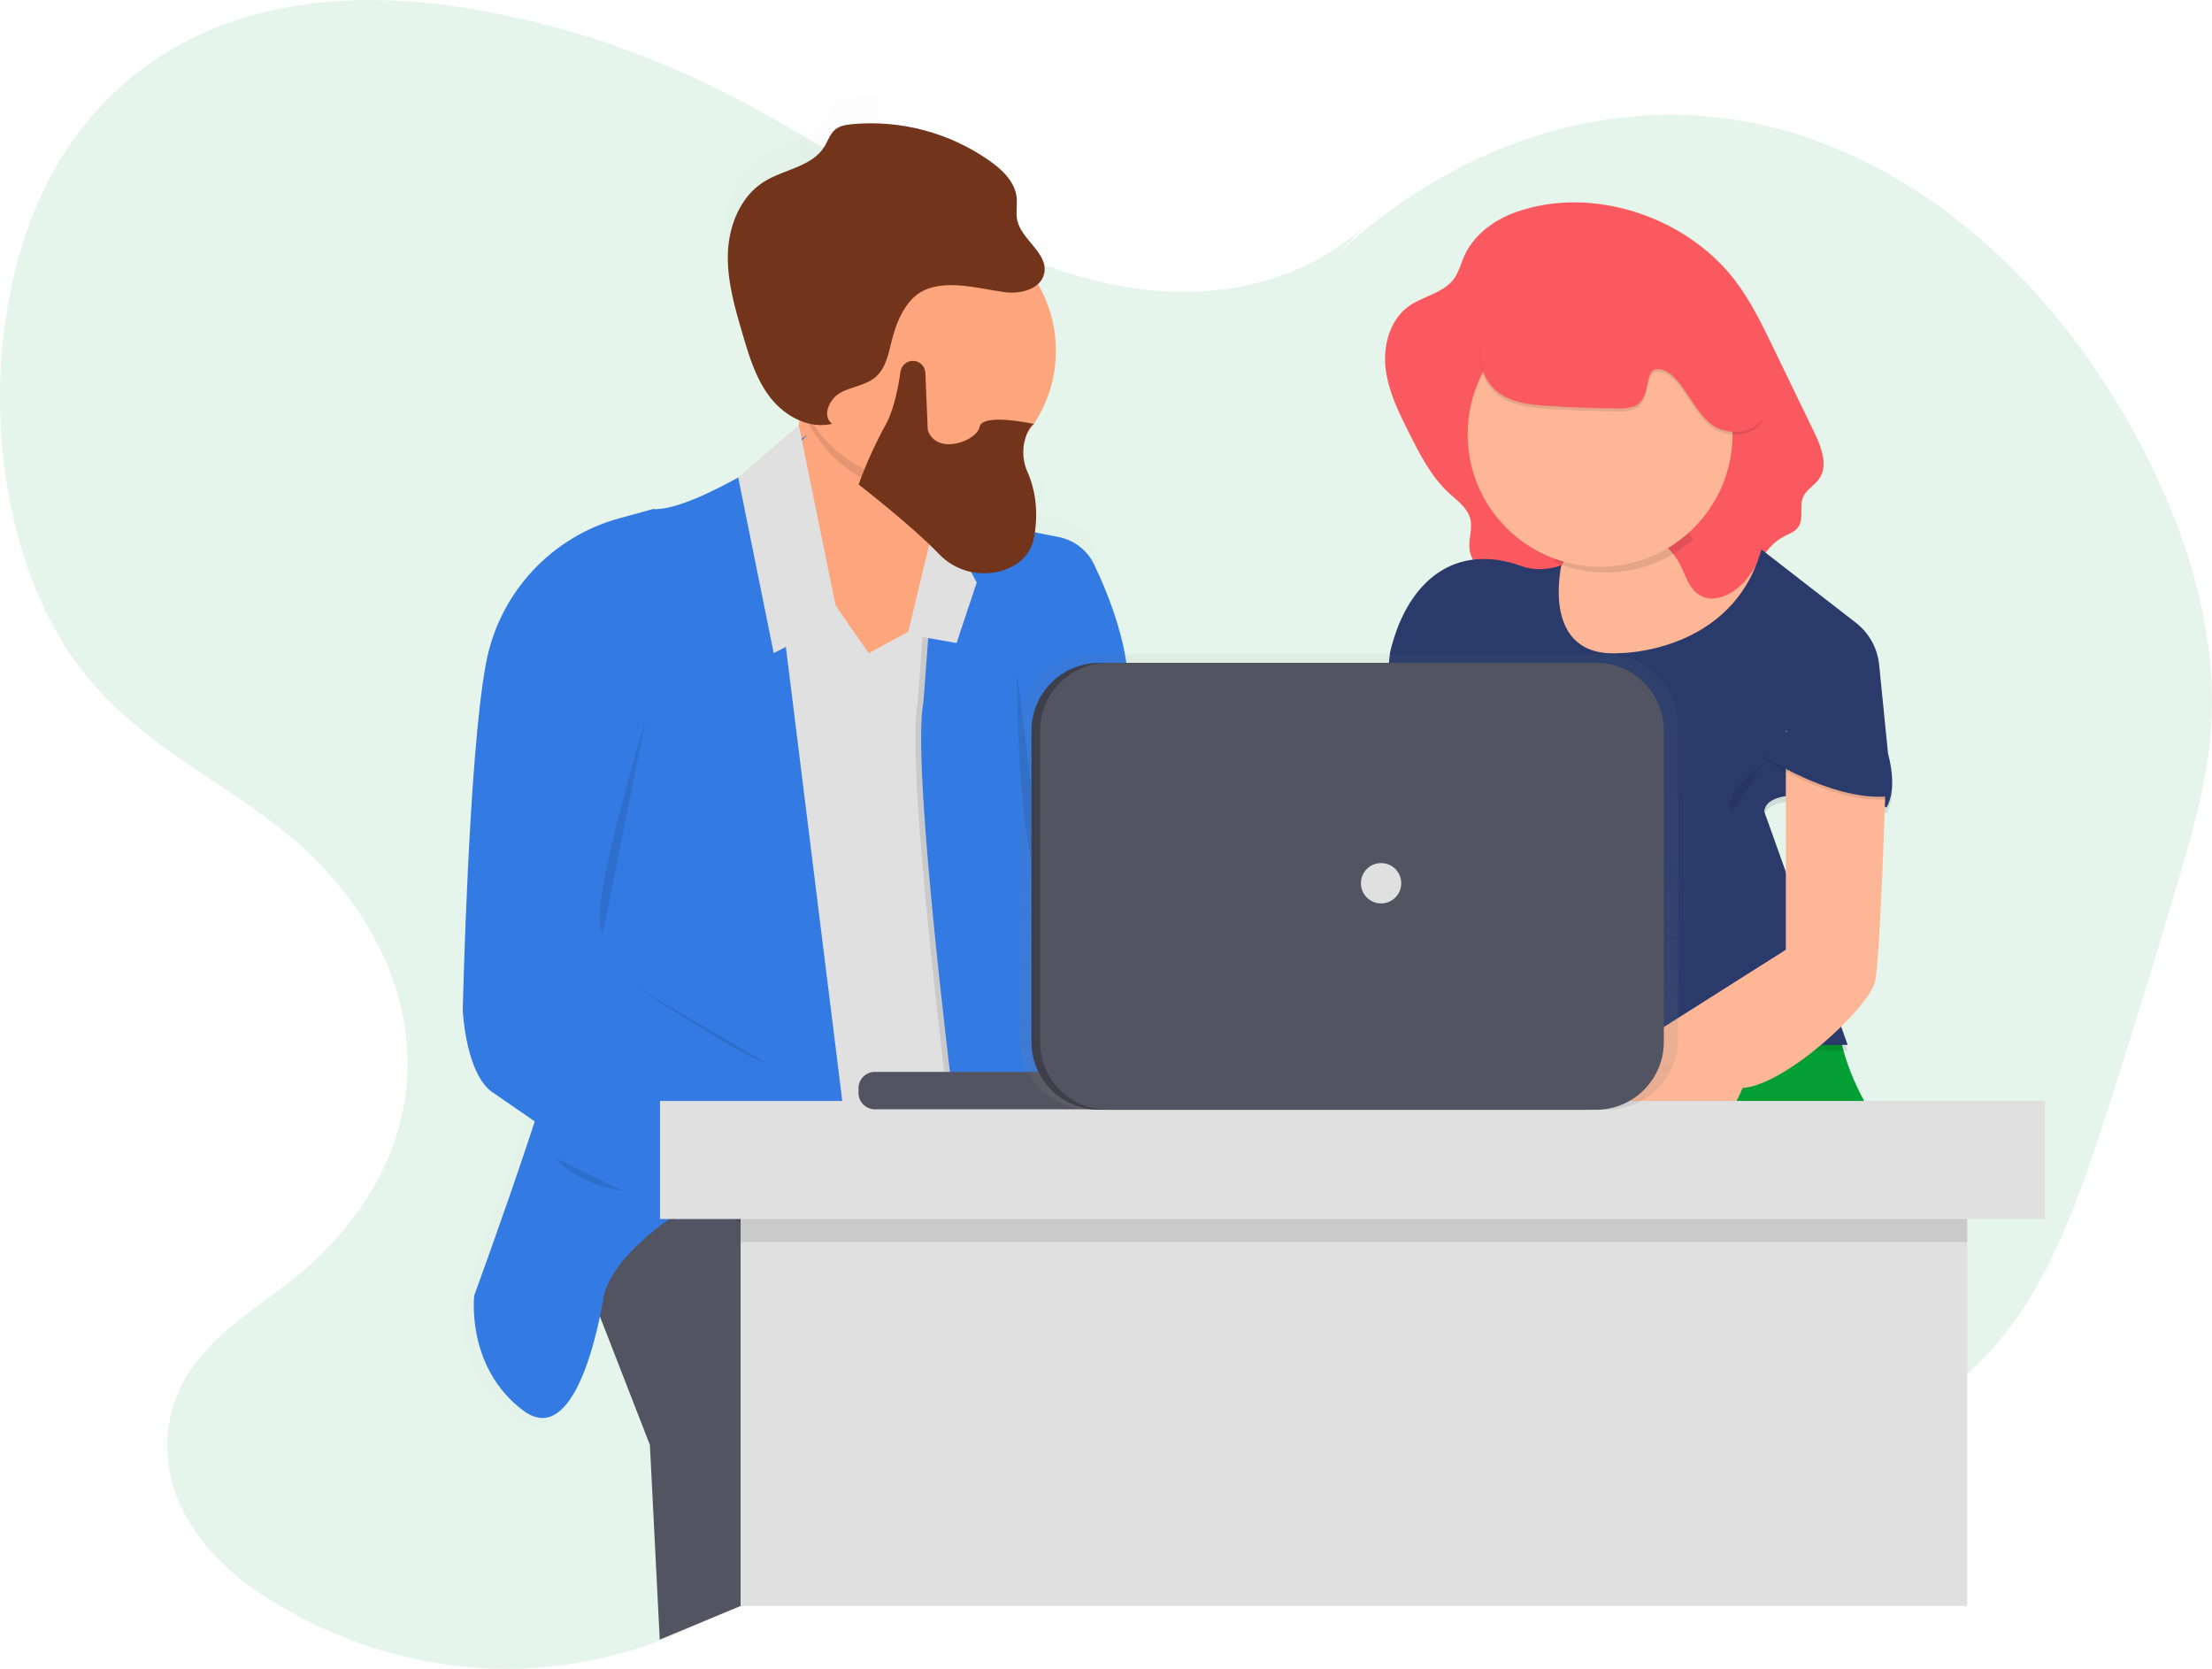 <svg xmlns="http://www.w3.org/2000/svg" xmlns:xlink="http://www.w3.org/1999/xlink" id="Layer_1" x="0px" y="0px" width="551.764px" height="416.187px" viewBox="0 0 551.764 416.187" xml:space="preserve"><path opacity="0.1" fill="#049F34" d="M339.812,57c-23.678,20.098-54.389,18.797-81.295,8.336 c-26.911-10.451-51.633-29.068-77.852-42.302c-21.982-11.093-45.049-18.379-68.397-21.618C78.853-3.222,41.533,2.441,18.251,34.917 C-7.676,71.095-5.686,136.353,22.35,169.545c14.264,16.894,32.944,25.188,49.233,38.392c16.287,13.209,31.375,35.098,29.989,60.56 c-1.286,23.545-16.22,41.654-31.674,53.002c-11.944,8.771-26.647,18.348-28.086,36.515c-1.393,17.575,10.973,31.35,22.782,39.182 c38.528,25.552,86,25.302,124.396-0.646c13.686-9.26,26.26-21.576,40.615-28.785c37.702-18.938,79.25,0.123,119.172,7.102 c33.787,5.9,68.438,2.84,101.358-8.947c19.771-7.083,39.615-17.92,53.502-38.067c10.018-14.538,16.261-32.942,22.117-51.115 c6.242-19.374,12.248-38.886,18.014-58.538c3.455-11.799,6.856-23.825,7.756-36.445c1.616-22.874-5.202-45.481-14.487-64.781 c-22.049-45.828-59.183-78.052-99.397-86.241c-40.215-8.185-82.759,7.8-113.952,42.786"></path><g id="Image_3_" transform="translate(566, 156)">	<g id="Group_6_" transform="translate(66.667, 50)" opacity="0.7">		<g id="Path_239_" transform="translate(24.545, 57.273)" opacity="0.1">							<linearGradient id="SVGID_1_" gradientUnits="userSpaceOnUse" x1="-591.789" y1="379.232" x2="-589.709" y2="379.232" gradientTransform="matrix(52.759 0 0 -87.363 30727.35 33100.445)">				<stop offset="0" style="stop-color:#808080;stop-opacity:0.25"></stop>				<stop offset="0.54" style="stop-color:#808080;stop-opacity:0.12"></stop>				<stop offset="1" style="stop-color:#808080;stop-opacity:0.1"></stop>			</linearGradient>			<path fill="url(#SVGID_1_)" d="M-447.18-120.481c-2.321-0.769-5.114-1.455-7.006,0.077c-1.097,0.888-1.567,2.321-2.422,3.441    c-2.827,3.714-8.535,3.021-13.042,4.351c-6.627,1.955-10.716,8.518-13.061,14.946c-10.378,28.371,1.19,60.821-7.843,89.627    c-2.66,8.479-7.012,17.895-2.713,25.691c1.432,2.604,3.782,4.771,4.478,7.646c0.973,3.902-0.902,9.022,2.368,11.399    c1.023,0.735,2.315,0.972,3.537,1.26c7.366,1.942,12.943,7.672,18.556,12.767c5.609,5.094,12.357,10.025,19.962,9.688    c2.461-0.204,4.888-0.683,7.24-1.435l37.763-10.518c3.782-1.051,7.893-2.326,10.087-5.555c1.343-1.973,1.764-4.412,2.105-6.756    c1.303-8.965,1.918-18.011,1.844-27.066c0-2.987-0.136-6.045-1.258-8.825c-1.26-3.21-3.784-5.773-5.619-8.708    c-3.543-5.671-4.496-12.486-5.369-19.088c-1.394-10.508-2.788-21.224-0.856-31.653c0.825-4.475,2.249-8.825,3.193-13.27    c1.533-7.24,1.776-14.695,0.72-22.02c-0.883-6.084-2.773-12.255-6.934-16.832c-2.727-3.051-6.421-5.057-10.466-5.675    c-5.109-0.631-7.647,2.309-12.198,3.405C-430.847-111.901-440.709-118.343-447.18-120.481z"></path>		</g>					<linearGradient id="Path_1_" gradientUnits="userSpaceOnUse" x1="-567.243" y1="436.514" x2="-565.163" y2="436.514" gradientTransform="matrix(52.759 0 0 -87.382 29456.891 38168.652)">			<stop offset="0" style="stop-color:#808080;stop-opacity:0.25"></stop>			<stop offset="0.54" style="stop-color:#808080;stop-opacity:0.12"></stop>			<stop offset="1" style="stop-color:#808080;stop-opacity:0.1"></stop>		</linearGradient>		<path id="Path_238_" fill="url(#Path_1_)" d="M-422.635-64.715c-2.321-0.769-5.114-1.456-7.006,0.077   c-1.097,0.89-1.567,2.318-2.422,3.441c-2.827,3.714-8.535,3.021-13.042,4.35c-6.627,1.955-10.716,8.518-13.061,14.949   c-10.378,28.367,1.19,60.817-7.843,89.628c-2.66,8.479-7.012,17.89-2.713,25.69c1.432,2.603,3.782,4.769,4.478,7.646   c0.973,3.899-0.902,9.021,2.368,11.396c1.023,0.739,2.315,0.972,3.537,1.261c7.366,1.941,12.943,7.674,18.556,12.768   c5.609,5.094,12.343,10.08,19.962,9.727c2.461-0.203,4.888-0.686,7.24-1.438l37.763-10.515c3.782-1.053,7.893-2.326,10.087-5.555   c1.343-1.973,1.764-4.412,2.105-6.759c1.303-8.958,1.918-18.007,1.844-27.062c0-2.99-0.136-6.047-1.258-8.827   c-1.26-3.208-3.784-5.774-5.619-8.706c-3.543-5.674-4.496-12.489-5.369-19.089c-1.394-10.51-2.788-21.227-0.856-31.653   c0.825-4.477,2.249-8.828,3.193-13.272c1.533-7.239,1.776-14.695,0.72-22.022c-0.883-6.082-2.773-12.252-6.934-16.83   c-2.727-3.051-6.421-5.055-10.466-5.674c-5.109-0.631-7.647,2.306-12.198,3.405C-406.302-56.141-416.163-62.545-422.635-64.715z"></path>		<g id="Path_236_" transform="translate(2.121, 51.515)" opacity="0.1">							<linearGradient id="SVGID_2_" gradientUnits="userSpaceOnUse" x1="-569.866" y1="385.453" x2="-567.786" y2="385.453" gradientTransform="matrix(46.439 0 0 -108.428 25944.816 41779.082)">				<stop offset="0" style="stop-color:#808080;stop-opacity:0.25"></stop>				<stop offset="0.54" style="stop-color:#808080;stop-opacity:0.12"></stop>				<stop offset="1" style="stop-color:#808080;stop-opacity:0.1"></stop>			</linearGradient>			<path fill="url(#SVGID_2_)" d="M-485.531,66.681c0,0-5.982,40.682-20.949,29.586c-14.967-11.094-12.721-29.586-12.721-29.586    s29.18-78.399,27.688-90.236c-1.495-11.841,49.805-103.832,49.805-103.832l18.998,151.169    C-422.71,23.782-479.549,44.492-485.531,66.681z"></path>		</g>		<g id="Path_233_" transform="translate(56.667, 47.576)" opacity="0.1">							<linearGradient id="SVGID_3_" gradientUnits="userSpaceOnUse" x1="-623.149" y1="389.015" x2="-621.069" y2="389.015" gradientTransform="matrix(46.674 0 0 -86.036 28624.221 33427.633)">				<stop offset="0" style="stop-color:#808080;stop-opacity:0.25"></stop>				<stop offset="0.54" style="stop-color:#808080;stop-opacity:0.12"></stop>				<stop offset="1" style="stop-color:#808080;stop-opacity:0.1"></stop>			</linearGradient>			<path fill="url(#SVGID_3_)" d="M-456.279-131.297c0,0,18.375,4.81,31.242,7.162c4.066,0.727,7.541,3.35,9.358,7.063    c3.883,8.013,9.8,22.506,8.78,34.59l11.221,43.639l32.152,38.455l-29.171,13.32l-32.908-36.243l26.933,68.784l-50.132,2.22    c0,0-14.964-110.951-11.223-129.432L-456.279-131.297z"></path>		</g>					<linearGradient id="Path_2_" gradientUnits="userSpaceOnUse" x1="-562.809" y1="428.268" x2="-560.728" y2="428.268" gradientTransform="matrix(8.633 0 0 -16.533 4452.922 7014.164)">			<stop offset="0" style="stop-color:#808080;stop-opacity:0.25"></stop>			<stop offset="0.54" style="stop-color:#808080;stop-opacity:0.12"></stop>			<stop offset="1" style="stop-color:#808080;stop-opacity:0.1"></stop>		</linearGradient>		<polygon id="Path_230_" fill="url(#Path_2_)" points="-405.975,-51.544 -398.117,-83.722 -388.013,-64.859 -393.252,-49.325   "></polygon>					<linearGradient id="Path_3_" gradientUnits="userSpaceOnUse" x1="-550.837" y1="431.167" x2="-548.757" y2="431.167" gradientTransform="matrix(3.236 0 0 -25.951 1405.187 11174.507)">			<stop offset="0" style="stop-color:#808080;stop-opacity:0.25"></stop>			<stop offset="0.54" style="stop-color:#808080;stop-opacity:0.12"></stop>			<stop offset="1" style="stop-color:#808080;stop-opacity:0.1"></stop>		</linearGradient>		<path id="Path_229_" opacity="0.1" fill="url(#Path_3_)" d="M-377.541-41.929   c0,0,0,50.294,6.733,53.989"></path>					<linearGradient id="Path_4_" gradientUnits="userSpaceOnUse" x1="-567.803" y1="431.023" x2="-565.723" y2="431.023" gradientTransform="matrix(5.728 0 0 -26.303 2766.404 11335.21)">			<stop offset="0" style="stop-color:#808080;stop-opacity:0.25"></stop>			<stop offset="0.54" style="stop-color:#808080;stop-opacity:0.12"></stop>			<stop offset="1" style="stop-color:#808080;stop-opacity:0.1"></stop>		</linearGradient>		<path id="Path_228_" opacity="0.1" fill="url(#Path_4_)" d="M-474.06-29.359   c0,0-15.527,49.532-11.134,54.719"></path>					<linearGradient id="Path_5_" gradientUnits="userSpaceOnUse" x1="-567.205" y1="413.765" x2="-565.125" y2="413.765" gradientTransform="matrix(16.364 0 0 -9.448 8804.478 3957.962)">			<stop offset="0" style="stop-color:#808080;stop-opacity:0.25"></stop>			<stop offset="0.54" style="stop-color:#808080;stop-opacity:0.12"></stop>			<stop offset="1" style="stop-color:#808080;stop-opacity:0.1"></stop>		</linearGradient>		<path id="Path_227_" opacity="0.1" fill="url(#Path_5_)" d="M-477.047,38.677   c0,0,29.93,19.348,34.042,19.655"></path>		<g id="Path_226_" transform="translate(42.727, 31.212)" opacity="0.1">							<linearGradient id="SVGID_4_" gradientUnits="userSpaceOnUse" x1="-608.889" y1="396.926" x2="-606.808" y2="396.926" gradientTransform="matrix(20.763 0 0 -14.682 12166.749 5693.943)">				<stop offset="0" style="stop-color:#808080;stop-opacity:0.25"></stop>				<stop offset="0.54" style="stop-color:#808080;stop-opacity:0.12"></stop>				<stop offset="1" style="stop-color:#808080;stop-opacity:0.1"></stop>			</linearGradient>			<path fill="url(#SVGID_4_)" d="M-475.26-148.957c0,0,0.112,4.33-0.293,9.544c5.457,12.654,17.93,20.84,31.713,20.804    c1.846-0.002,3.689-0.15,5.514-0.441c-0.196-5.536,0.87-11.089,4.215-15.829C-422.141-151.914-475.26-148.957-475.26-148.957z"></path>		</g>		<g id="Path_225_" transform="translate(33.636, 0.303)" opacity="0.1">							<linearGradient id="SVGID_5_" gradientUnits="userSpaceOnUse" x1="-600.6" y1="435.064" x2="-598.52" y2="435.064" gradientTransform="matrix(39.56 0 0 -37.254 23274.144 16064.396)">				<stop offset="0" style="stop-color:#808080;stop-opacity:0.25"></stop>				<stop offset="0.54" style="stop-color:#808080;stop-opacity:0.12"></stop>				<stop offset="1" style="stop-color:#808080;stop-opacity:0.1"></stop>			</linearGradient>			<path fill="url(#SVGID_5_)" d="M-413.655-139.002c4.166,0.554,9.454-0.821,10.281-4.906c1.013-5.157-5.963-8.511-7.043-13.662    c-0.403-1.929,0.076-3.947-0.156-5.907c-0.467-3.947-3.692-6.984-6.98-9.279c-10.427-7.22-23.061-10.549-35.693-9.407    c-1.563,0.146-3.209,0.397-4.413,1.387c-1.375,1.117-1.891,2.931-2.84,4.413c-3.231,5.158-10.481,5.763-15.684,8.979    c-6.082,3.782-9.097,11.139-9.367,18.226c-0.269,7.085,1.771,14.038,3.782,20.847c1.723,5.788,3.526,11.732,7.3,16.474    c3.778,4.742,10.045,8.05,15.978,6.624c-2.719-1.934-0.744-6.43,2.198-8.005c2.947-1.576,6.601-1.847,9.118-4.022    c2.516-2.175,3.271-5.736,4.089-8.977c1.036-4.086,2.522-8.233,5.55-11.217C-431.604-143.272-420.917-139.967-413.655-139.002z"></path>		</g>		<g id="Path_223_" transform="translate(49.394, 29.091)" opacity="0.1">							<linearGradient id="SVGID_6_" gradientUnits="userSpaceOnUse" x1="-615.268" y1="403.765" x2="-613.188" y2="403.765" gradientTransform="matrix(22.19 0 0 -26.247 13184.652 10473.512)">				<stop offset="0" style="stop-color:#808080;stop-opacity:0.25"></stop>				<stop offset="0.54" style="stop-color:#808080;stop-opacity:0.12"></stop>				<stop offset="1" style="stop-color:#808080;stop-opacity:0.1"></stop>			</linearGradient>			<path fill="url(#SVGID_6_)" d="M-457.203-148.899c-0.504,3.519-1.625,9.607-3.738,13.455c-2.793,5.004-5.181,10.224-7.143,15.608    l0,0c0,0,13.782,10.547,20.804,17.755c4.418,4.621,11.12,6.243,17.159,4.152c3.651-1.312,6.848-3.845,7.699-8.598    c1.336-7.497-0.254-13.152-1.754-16.498c-1.464-3.199-1.48-6.873-0.049-10.086c0.516-1.135,1.121-2.025,1.796-2.245    c0,0-13.466-2.957-14.216,0.737c-0.751,3.694-11.222,7.395-13.467,0.738l-0.632-14.677c-0.081-1.728-1.51-3.084-3.238-3.076l0,0    C-455.585-151.649-456.958-150.483-457.203-148.899z"></path>		</g>	</g>	<path id="Path_221_" fill="#535461" d="M-364.386,144.783c0,0-52.432-19.392-59.612,7.899l20.111,51.695l2.452,48.542l20.172-8.385  l23.326-7.079v-28.021c0,0-6.461-28.012,10.088-45.253L-364.386,144.783z"></path>	<path id="Path_220_" opacity="0.1" d="M-355.603-9.11c-2.227-0.744-4.913-1.411-6.72,0.076  c-1.054,0.864-1.509,2.252-2.327,3.342c-2.716,3.605-8.196,2.931-12.521,4.223c-6.361,1.891-10.282,8.271-12.539,14.501  c-9.958,27.541,1.143,59.063-7.527,87.035c-2.521,8.232-6.727,17.375-2.602,24.945c1.373,2.522,3.61,4.635,4.298,7.428  c0.932,3.781-0.863,8.762,2.276,11.07c0.977,0.717,2.218,0.94,3.392,1.262c7.066,1.889,12.427,7.451,17.81,12.398  c5.385,4.949,11.867,9.733,19.164,9.412c2.358-0.196,4.684-0.663,6.935-1.395l36.248-10.211c3.64-1.026,7.566-2.262,9.692-5.396  c1.259-1.893,1.693-4.273,2.023-6.563c1.251-8.701,1.842-17.489,1.771-26.282c0-2.898-0.132-5.868-1.2-8.566  c-1.259-3.116-3.629-5.604-5.395-8.461c-3.397-5.498-4.32-12.13-5.156-18.542c-1.338-10.206-2.673-20.614-0.826-30.737  c0.794-4.344,2.163-8.568,3.069-12.888c1.472-7.033,1.704-14.269,0.694-21.384c-0.845-5.905-2.665-11.9-6.653-16.346  c-2.6-2.955-6.156-4.903-10.047-5.509c-4.904-0.632-7.345,2.243-11.714,3.309C-339.92-0.806-349.389-7.029-355.603-9.11z"></path>	<path id="Path_219_" fill="#E0E0E0" d="M-355.603-10.547c-2.227-0.744-4.913-1.412-6.72,0.076c-1.054,0.863-1.509,2.25-2.327,3.34  c-2.716,3.606-8.196,2.933-12.521,4.226c-6.361,1.89-10.282,8.27-12.539,14.499c-9.958,27.544,1.143,59.063-7.527,87.034  c-2.521,8.235-6.727,17.375-2.602,24.947c1.373,2.521,3.61,4.635,4.298,7.426c0.932,3.783-0.863,8.764,2.276,11.072  c0.977,0.717,2.218,0.939,3.392,1.26c7.066,1.893,12.427,7.453,17.81,12.4c5.385,4.949,11.867,9.735,19.164,9.412  c2.358-0.195,4.684-0.664,6.935-1.392l36.255-10.209c3.64-1.026,7.568-2.263,9.69-5.396c1.263-1.891,1.695-4.273,2.023-6.563  c1.25-8.705,1.844-17.488,1.772-26.28c0-2.901-0.132-5.87-1.197-8.568c-1.262-3.115-3.632-5.604-5.396-8.459  c-3.399-5.498-4.319-12.132-5.158-18.543c-1.337-10.205-2.672-20.614-0.828-30.74c0.797-4.343,2.164-8.564,3.073-12.885  c1.471-7.033,1.706-14.269,0.692-21.384c-0.846-5.907-2.668-11.902-6.649-16.348c-2.598-2.958-6.145-4.914-10.032-5.527  c-4.906-0.63-7.344,2.245-11.713,3.31C-339.92-2.238-349.389-8.467-355.603-10.547z"></path>	<path id="Path_218_" fill="#FDA57D" d="M-365.819-64.942c0,0,0.72,27.294-7.897,26.576c-8.617-0.719,24.423,45.25,24.423,45.25  l28.009-15.085c0,0-16.519-26.574-5.043-43.097C-314.853-67.821-365.819-64.942-365.819-64.942z"></path>	<path id="Path_216_" fill="#337AE2" d="M-415.382,167.058c0,0-5.742,39.501-20.108,28.727  c-14.369-10.774-12.211-28.727-12.211-28.727s28.008-76.137,26.57-87.632c-1.438-11.49,47.836-100.835,47.836-100.835  l18.241,146.801C-355.054,125.392-409.637,145.507-415.382,167.058z"></path>	<path id="Path_215_" fill="#337AE2" d="M-364.386-47.705c0,0-28.01,19.393-38.783,18.674l-8.373,2.303  c-16.957,4.658-29.806,18.531-33.153,35.794l-0.132,0.687c-4.313,22.985-5.742,86.189-5.742,86.189s0.72,16.518,7.897,20.805  l45.966,31.638c0,0-1.438-34.48,15.803-38.065c17.242-3.588-4.313-1.439-4.313-1.439l-31.602-18.678c0,0,0.718-28.01,9.337-37.346  c8.616-9.337,38.782-58.177,38.782-58.177l-8.616-30.197L-364.386-47.705z"></path>	<path id="Path_214_" opacity="0.1" d="M-333.501-29.024c0,0,17.653,4.67,29.995,6.933  c3.919,0.719,7.256,3.269,8.979,6.86c3.727,7.786,9.404,21.852,8.427,33.589l10.774,42.375l30.893,37.346l-28.016,12.95  l-31.586-35.191l25.849,66.826l-48.127,2.118c0,0-14.369-107.739-10.774-125.692L-333.501-29.024z"></path>	<path id="Path_213_" fill="#337AE2" d="M-332.065-29.024c0,0,17.653,4.67,29.996,6.933c3.918,0.719,7.257,3.269,8.979,6.86  c3.725,7.786,9.405,21.852,8.428,33.589l10.773,42.375l30.892,37.346l-28.011,12.933l-31.603-35.2l25.848,66.829l-48.121,2.142  c0,0-14.366-107.739-10.772-125.692L-332.065-29.024z"></path>	<polygon id="Path_212_" fill="#E0E0E0" points="-366.746,-49.987 -356.838,-1.374 -373.004,6.883 -381.855,-36.905  "></polygon>	<polygon id="Path_211_" fill="#E0E0E0" points="-339.605,2.219 -332.065,-29.024 -322.367,-10.71 -327.392,4.376  "></polygon>	<path id="Path_210_" opacity="0.1" d="M-312.312,11.557c0,0,0,48.836,6.459,52.433"></path>	<path id="Path_209_" opacity="0.1" d="M-404.967,23.743c0,0-14.909,48.102-10.716,53.137"></path>	<path id="Path_208_" opacity="0.1" d="M-407.84,89.842c0,0,28.735,18.787,32.681,19.089"></path>	<path id="Path_207_" opacity="0.1" d="M-365.103-62.065c0,0,0.112,4.206-0.279,9.267  c5.936,14.036,20.697,22.197,35.739,19.751c-0.189-5.377,0.839-10.768,4.042-15.375C-314.122-64.942-365.103-62.065-365.103-62.065  z"></path>	<circle id="Oval_19_" fill="#FDA57D" cx="-335.657" cy="-68.527" r="33.04"></circle>	<path id="Path_205_" fill="#72351C" d="M-315.382-83.133c4.003,0.534,9.103-0.801,9.871-4.761  c0.977-5.011-5.726-8.264-6.757-13.238c-0.391-1.892,0.076-3.833-0.149-5.732c-0.479-3.863-3.598-6.827-6.748-9.039  c-9.977-7-22.108-10.235-34.243-9.137c-1.501,0.146-3.086,0.386-4.244,1.343c-1.318,1.085-1.829,2.844-2.729,4.301  c-3.102,5.005-10.09,5.597-15.051,8.719c-5.842,3.649-8.729,10.817-8.996,17.7c-0.265,6.885,1.701,13.637,3.645,20.244  c1.652,5.625,3.386,11.391,7.009,15.995c3.628,4.602,9.646,7.817,15.333,6.429c-2.61-1.891-0.713-6.246,2.114-7.772  c2.823-1.526,6.304-1.792,8.756-3.909c2.452-2.118,3.151-5.573,3.926-8.719c0.996-3.972,2.435-7.994,5.329-10.894  C-332.636-87.282-322.382-84.06-315.382-83.133z"></path>	<path id="Path_203_" fill="#72351C" d="M-341.369-63.352c-0.484,3.418-1.565,9.332-3.593,13.063  c-2.682,4.854-4.978,9.914-6.859,15.129l0,0c0,0,13.239,10.246,19.951,17.243c4.213,4.482,10.668,6.064,16.473,4.035  c3.507-1.262,6.577-3.739,7.391-8.347c1.261-7.281-0.239-12.773-1.677-16.027c-1.407-3.115-1.422-6.681-0.046-9.809  c0.5-1.102,1.078-1.958,1.727-2.18c0,0-12.929-2.876-13.649,0.718c-0.715,3.594-10.751,7.211-12.929,0.769l-0.593-14.252  c-0.067-1.672-1.442-2.991-3.112-2.991l0,0C-339.829-66.004-341.142-64.876-341.369-63.352L-341.369-63.352z"></path>	<path id="Path_202_" fill="#FDB797" d="M-193.798,25.564c0,0-1.437,50.996-2.876,57.461c-1.438,6.471-22.255,25.824-33.04,26.576  c0,0-11.494,27.291-24.423,22.985c-12.928-4.308-14.368-27.293-7.898-30.166l43.106-27.299V20.533L-193.798,25.564z"></path>	<path id="Path_201_" fill="#049F34" d="M-194.877,88.044c0,0-18.674,40.224-16.518,46.689c2.158,6.469,122.1,0,122.1,0  s-22.266-22.264-17.955-46.689H-194.877z"></path>	<path id="Path_200_" fill="#FDB797" d="M-180.51-31.181c0,0,2.875,28.01-2.154,34.477c-5.034,6.469,20.108,10.089,22.266,10.089  c2.156,0,25.141-7.903,29.445-10.089c4.308-2.188,7.9-17.955,7.9-17.955s-21.548,4.312-28.012-20.803L-180.51-31.181z"></path>	<path id="Path_199_" fill="#FA595F" d="M-188.038-103.038c-5.442,1.961-10.457,5.72-12.777,11.016  c-0.808,1.841-1.294,3.852-2.465,5.491c-2.617,3.643-7.724,4.33-11.35,6.935c-4.664,3.373-6.392,9.714-5.741,15.44  c0.649,5.722,3.271,11.001,5.854,16.144c2.719,5.402,5.53,10.938,9.987,15.021c2.081,1.894,4.633,3.683,5.294,6.431  c0.568,2.358-0.434,4.823-0.226,7.238c0.518,5.97,7.655,8.75,13.61,9.414c2.59,0.29,5.556,0.301,7.384-1.559  c0.933-0.958,1.405-2.257,1.991-3.455c2.762-5.594,8.439-9.159,14.679-9.223c6.239-0.065,11.983,3.384,14.862,8.922  c1.4,2.685,2.213,5.95,4.753,7.564c3.891,2.521,9.098-0.436,11.979-4.078c2.881-3.644,4.949-8.198,9.041-10.385  c1.26-0.686,2.788-1.146,3.656-2.32c1.569-2.111,0.232-5.264,1.305-7.665c0.809-1.81,2.778-2.8,3.935-4.414  c2.363-3.296,0.631-7.855-1.116-11.506l-10.264-21.212c-2.842-5.876-5.712-11.797-9.685-16.972  C-145.528-102.022-168.948-109.907-188.038-103.038z"></path>	<path id="Path_198_" opacity="0.1" d="M-161.835,8.323c0,0,28.007,0,35.196-25.85l23.578,18.284  c3.288,2.552,5.385,6.341,5.799,10.481l2.226,22.243c0,0,2.521,8.259-0.359,13.29c0,0-29.807-7.564-30.523,1.077l20.804,58.175  c0,0-32.323,0.719-40.942-5.043c0,0-35.196,7.18-43.813-0.719c-8.619-7.898-17.237-7.181-10.085-25.142  c0,0-14.368-14.366-7.901-34.478c6.468-20.11,0.359,0.36,0.359,0.36s-13.95-6.823-13.232-19.785l1.438-12.929  c0,0,0.077-0.429,0.277-1.198c4.383-17.022,16.146-26.478,32.688-20.452c4.835,1.752,9.777-0.259,9.777-0.259  S-181.948,9.759-161.835,8.323z"></path>	<path id="Path_197_" fill="#2A3B6B" d="M-161.835,6.883c0,0,28.007,0,35.196-25.846l23.578,18.282  c3.288,2.551,5.385,6.341,5.799,10.485l2.226,22.24c0,0,2.521,8.258-0.359,13.292c0,0-29.807-7.566-30.523,1.075l20.804,58.176  c0,0-32.323,0.719-40.942-5.045c0,0-35.196,7.184-43.813-0.719c-8.619-7.898-17.237-7.18-10.085-25.139  c0,0-14.368-14.368-7.901-34.477c6.468-20.114,0.359,0.357,0.359,0.357s-13.95-6.821-13.232-19.75l1.438-12.931  c0,0,0.077-0.429,0.277-1.198c4.383-17.02,16.146-26.477,32.688-20.451c4.835,1.754,9.777-0.257,9.777-0.257  S-181.948,8.323-161.835,6.883z"></path>	<path id="Path_196_" fill="#FDB797" d="M-95.396,31.307c0,0-1.44,50.996-2.876,57.465c-1.437,6.465-22.265,25.846-33.04,26.57  c0,0-11.491,27.294-24.422,22.986c-12.929-4.306-14.367-27.293-7.898-30.167l43.096-27.292V26.264L-95.396,31.307z"></path>	<path id="Path_195_" opacity="0.1" d="M-126.254,33.106c0,0,16.517,11.207,30.889,10.274  c0,0,1.439-19.252-2.874-20.332C-102.551,21.972-121.255,23.048-126.254,33.106z"></path>	<path id="Path_194_" fill="#2A3B6B" d="M-126.254,32.385c0,0,16.517,11.209,30.889,10.277c0,0,1.439-19.254-2.874-20.334  C-102.551,21.252-121.255,22.328-126.254,32.385z"></path>	<path id="Path_193_" opacity="0.1" d="M-149.626-34.055l-29.445,4.312c0,0,0.663,6.481,0.791,13.928  c11.685,4.925,25.157,2.736,34.677-5.637C-146.088-24.486-148.213-28.583-149.626-34.055z"></path>	<circle id="Oval_18_" fill="#FDB797" cx="-166.863" cy="-47.699" r="33.041"></circle>	<path id="Path_192_" opacity="0.1" d="M-158.153-54.051c-1.411,0.529-2.914,0.743-4.414,0.629  c-5.842-0.038-11.681-0.249-17.52-0.629c-4.415-0.296-9.144-0.82-12.552-3.652c-4.591-3.782-5.316-10.951-2.944-16.422  c2.371-5.471,7.207-9.506,12.312-12.608c2.883-1.819,6.006-3.228,9.279-4.186c9.456-2.573,19.945,0.585,27.466,6.889  c7.522,6.306,12.322,15.409,14.861,24.892c0.876,3.277,2.004,7.187,5.252,8.196c-2.162,3.593-7.438,4.166-11.223,2.364  c-5.585-2.655-8.446-12.817-13.46-14.419C-156.688-64.796-153.432-56.219-158.153-54.051z"></path>	<path id="Path_191_" fill="#FA595F" d="M-158.153-54.772c-1.411,0.53-2.914,0.746-4.414,0.631  c-5.842-0.038-11.681-0.248-17.52-0.631c-4.415-0.296-9.144-0.818-12.552-3.65c-4.591-3.783-5.316-10.95-2.944-16.423  c2.371-5.472,7.207-9.506,12.312-12.608c2.883-1.813,6.002-3.218,9.273-4.172c9.456-2.572,19.946,0.586,27.469,6.891  c7.521,6.306,12.317,15.408,14.859,24.889c0.872,3.277,2.002,7.187,5.249,8.195c-2.161,3.593-7.438,4.167-11.222,2.365  c-5.584-2.656-8.446-12.819-13.459-14.419C-156.688-65.514-153.432-56.952-158.153-54.772z"></path>	<path id="Path_190_" opacity="0.1" d="M-200.261,73.325c10.773-2.878,21.875-4.331,33.026-4.313"></path>	<path id="Path_189_" opacity="0.1" d="M-126.254,34.54c0,0-10.775,7.9-7.898,12.213"></path>	<rect id="Rectangle_69_" x="-381.263" y="130.788" fill="#E0E0E0" width="305.978" height="113.747"></rect>	<rect id="Rectangle_68_" x="-381.263" y="136.532" opacity="0.1" width="305.978" height="17.236"></rect>	<rect id="Rectangle_67_" x="-401.372" y="118.576" fill="#E0E0E0" width="345.479" height="29.448"></rect>	<path id="Rectangle_66_" fill="#535461" d="M-347.762,111.327h57.886c2.264,0,4.101,1.836,4.101,4.098v1.139  c0,2.264-1.837,4.101-4.101,4.101h-57.886c-2.262,0-4.096-1.837-4.096-4.101v-1.139  C-351.858,113.163-350.024,111.327-347.762,111.327z"></path>	<g id="Group_4_" transform="translate(135.455, 117.273)" opacity="0.7">					<linearGradient id="Rectangle_1_" gradientUnits="userSpaceOnUse" x1="-634.424" y1="366.747" x2="-634.424" y2="368.828" gradientTransform="matrix(78.945 0 0 -54.585 49719.965 20022.373)">			<stop offset="0" style="stop-color:#808080;stop-opacity:0.25"></stop>			<stop offset="0.54" style="stop-color:#808080;stop-opacity:0.12"></stop>			<stop offset="1" style="stop-color:#808080;stop-opacity:0.1"></stop>		</linearGradient>		<path id="Rectangle_65_" fill="url(#Rectangle_1_)" d="M-429.302-110.046h128.655c9.826,0,17.794,7.963,17.794,17.789v77.978   c0,9.825-7.968,17.789-17.794,17.789h-128.655c-9.828,0-17.793-7.964-17.793-17.789v-77.978   C-447.095-102.083-439.13-110.046-429.302-110.046z"></path>	</g>	<path id="Rectangle_64_" fill="#3E3F49" d="M-291.793,9.317h121.741c9.346,0,16.92,7.575,16.92,16.921v77.619  c0,9.344-7.574,16.923-16.92,16.923h-121.741c-9.345,0-16.919-7.579-16.919-16.923V26.238  C-308.712,16.892-301.138,9.317-291.793,9.317z"></path>	<path id="Rectangle_63_" fill="#535461" d="M-289.635,9.317h121.741c9.343,0,16.921,7.575,16.921,16.921v77.619  c0,9.344-7.578,16.923-16.921,16.923h-121.741c-9.345,0-16.923-7.579-16.923-16.923V26.238  C-306.558,16.892-298.98,9.317-289.635,9.317z"></path>	<path id="Oval_17_" fill="#E0E0E0" d="M-221.499,59.253c2.778,0,5.03,2.253,5.03,5.031c0,2.78-2.252,5.033-5.03,5.033  c-2.781,0-5.03-2.253-5.03-5.033C-226.53,61.506-224.281,59.253-221.499,59.253z"></path>	<path id="Path_187_" opacity="0.1" d="M-427.233,132.937c0,0,4.249,6.234,16.853,8.145"></path></g></svg>